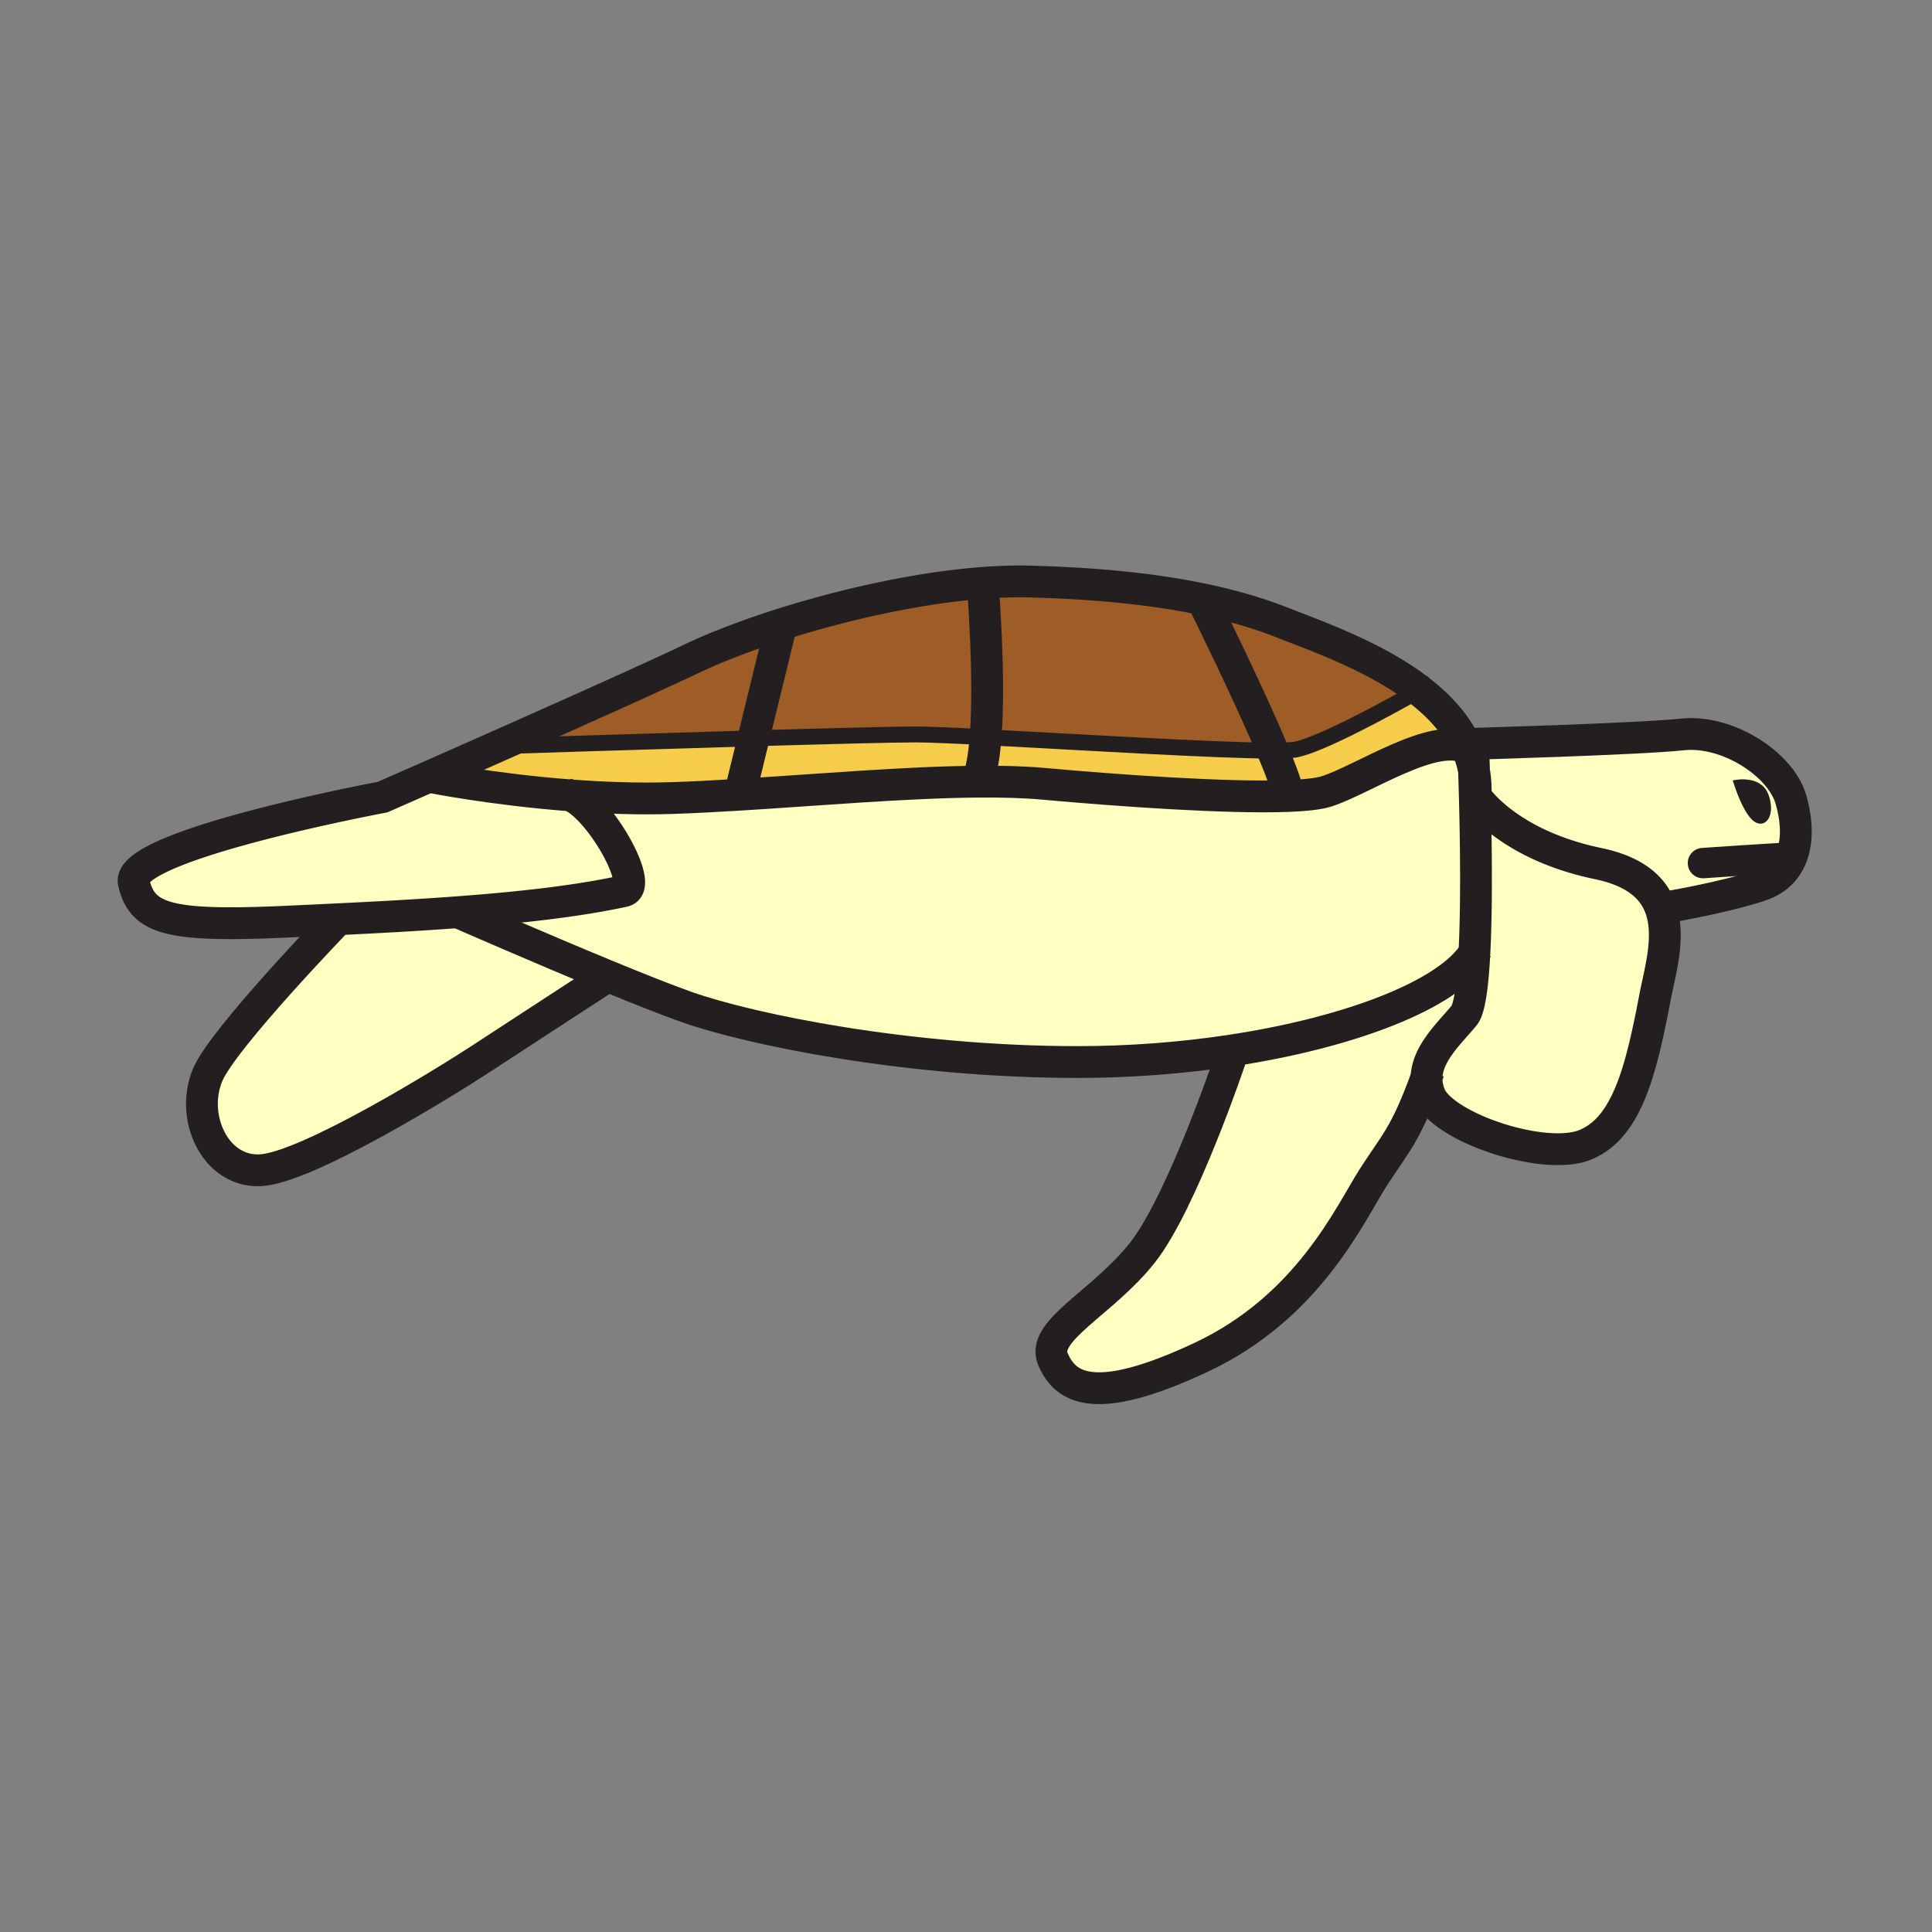 <svg xmlns="http://www.w3.org/2000/svg" width="850.394" height="850.394" viewBox="0 0 850.394 850.394" overflow="visible"><rect x="0" y="0" width="850.394" height="850.394" fill="#808080" stroke="none"/><path d="M624.69 303.88c8.71 6.72 16.06 14.65 20.46 24.04.22.46.43.93.63 1.39-14.63-7.47-46.061 14.02-61.931 19.04-3.46 1.09-9.33 1.73-16.84 2.02l-.01-.35c-.29-3.16-2.98-10.48-6.81-19.63 4.72.01 8.14-.12 9.869-.43 11.172-1.97 41.962-18.92 54.632-26.08z" fill="#f6cc4b"/><path d="M567 350.02l.01.35C540.04 351.4 492 347.95 459.3 345c-8.66-.78-18.53-1.04-29.21-.94 1.93-4.26 3.09-11.31 3.73-19.57 39.39 2.03 101.27 5.89 126.37 5.9 3.83 9.15 6.52 16.47 6.81 19.63z" fill="#f6cc4b"/><path d="M433.82 324.49c-.641 8.26-1.801 15.31-3.73 19.57-31.43.27-69.79 3.61-104.38 5.73l-.02-.32 5.98-24.49c32.27-.94 61.7-1.71 71.21-1.71 5.61 0 16.83.49 30.94 1.22z" fill="#f6cc4b"/><path d="M224.83 328.29s56.82-1.85 106.84-3.31l-5.98 24.49.02.32c-10.38.64-20.42 1.17-29.83 1.48-15.16.5-30.6-.1-44.85-1.18-34.08-2.6-61.31-8.01-61.31-8.01l-.22-.5c9.57-4.22 21.62-9.55 34.46-15.24l.87 1.95z" fill="#f6cc4b"/><path d="M564.21 273.95c15.5 6.11 41.3 15.12 60.48 29.93-12.671 7.16-43.46 24.11-54.631 26.08-1.729.31-5.149.44-9.869.43-9.94-23.71-27.58-59.61-31.051-66.64 12.991 2.7 24.631 6.09 35.071 10.2zM343.28 277.47l-4.35-1.06c28.37-9.38 63.13-17.52 93.55-19.83l.21 2.61s3.189 38.87 1.13 65.3c-14.11-.73-25.33-1.22-30.94-1.22-9.51 0-38.94.77-71.21 1.71l11.61-47.51z" fill="#9e5c26"/><path d="M529.14 263.75c3.471 7.03 21.11 42.93 31.051 66.64-25.101-.01-86.98-3.87-126.37-5.9 2.06-26.43-1.13-65.3-1.13-65.3l-.21-2.61c7.289-.56 14.329-.78 20.97-.6 29.349.78 54.349 3.33 75.689 7.77zM343.28 277.47l-11.61 47.51c-50.02 1.46-106.84 3.31-106.84 3.31l-.87-1.95v-.01c29.71-13.19 63.61-28.38 80.7-36.5 9.33-4.44 21.11-9.06 34.27-13.42l4.35 1.06z" fill="#9e5c26"/><path d="M788.23 351.69c4.6 15.47 2.93 32.6-13.37 38.04-16.301 5.43-41.38 9.61-41.38 9.61l-2.53.46c-3.16-8.84-10.95-16.23-27.561-19.69-40.13-8.36-53.92-29.67-53.92-29.67a48.24 48.24 0 0 0-.649-11.05 46.558 46.558 0 0 0-3.04-10.08c-.2-.46-.41-.93-.63-1.39l.979-.47s74.811-2.09 94.46-4.18c19.641-2.09 43.051 12.96 47.641 28.42zm-17.13 8.99c4.801 4.8 10.65-.21 7.521-10.24-3.13-10.03-15.88-6.9-15.88-6.9s3.549 12.33 8.359 17.14z" fill="#ffffc2"/><path d="M649.47 350.44s13.79 21.31 53.92 29.67c16.61 3.46 24.4 10.85 27.561 19.69 4.46 12.51-.33 27.931-2.49 39.25-6.26 33.01-12.53 57.26-30.51 64.78-17.97 7.52-62.69-7.521-68.54-21.74-1.15-2.79-1.59-5.439-1.48-7.99.391-10.439 9.811-19.05 16.53-27.109 2.44-2.931 3.81-13.78 4.53-27.67 1.399-27.17.31-65.98-.17-79.93.619 3.509.859 7.189.649 11.049zM251.03 350.09c13.05 5.3 32.78 40.13 23.53 42.14-20.37 4.43-45.37 7.22-72.33 9.23-17.25 1.3-35.31 2.28-53.48 3.16-6.96.34-13.94.67-20.89.99-53.5 2.51-65.2-.84-68.96-17.14-3.79-16.42 109.5-37.61 109.5-37.61s8.36-3.67 21.1-9.28l.22.5s27.23 5.41 61.31 8.01z" fill="#ffffc2"/><path d="M267.54 429.65c-3.64 2.369-35.62 23.17-56.09 36.56-15.98 10.45-76.9 48.07-96.97 48.9-20.06.84-30.92-23.82-22.98-42.21 6.99-16.19 57.26-68.13 57.26-68.13l-.01-.15c18.17-.88 36.23-1.86 53.48-3.16l.03.39s34.64 15.19 65.28 27.8zM648.99 419.32c-.721 13.89-2.09 24.74-4.53 27.67-6.72 8.06-16.14 16.67-16.53 27.109-9.41 26.04-14.069 29.42-23.6 44.36-10.26 16.07-28.42 56.84-75.65 78.99-47.229 22.149-59.77 13.38-65.199.84-5.431-12.54 21.729-24.66 39.289-46.81 17.551-22.16 38.87-85.69 38.87-85.69l-.479-3.26c53.869-8.059 96.549-25.009 107.829-43.209z" fill="#ffffc2"/><path d="M430.09 344.06c10.68-.1 20.55.16 29.21.94 32.7 2.95 80.74 6.4 107.71 5.37 7.51-.29 13.38-.93 16.84-2.02 15.87-5.02 47.301-26.51 61.931-19.04a46.558 46.558 0 0 1 3.04 10.08c.479 13.95 1.569 52.76.17 79.93-11.28 18.2-53.96 35.15-107.83 43.21-20.97 3.14-43.641 4.939-66.811 4.939-74.04 0-143.78-14.21-172.2-24.25-8.63-3.05-21.24-8.06-34.61-13.569-30.64-12.61-65.28-27.8-65.28-27.8l-.03-.39c26.96-2.01 51.96-4.8 72.33-9.23 9.25-2.01-10.48-36.84-23.53-42.14 14.25 1.08 29.69 1.68 44.85 1.18 9.41-.31 19.45-.84 29.83-1.48 34.59-2.12 72.95-5.46 104.38-5.73z" fill="#ffffc2"/><path d="M778.62 350.44c3.13 10.03-2.72 15.04-7.521 10.24-4.81-4.81-8.359-17.14-8.359-17.14s12.75-3.13 15.88 6.9z" fill="#231f20"/><g fill="none" stroke="#231f20"><path d="M249.49 349.6c.5.11 1.02.28 1.54.49 13.05 5.3 32.78 40.13 23.53 42.14-20.37 4.43-45.37 7.22-72.33 9.23-17.25 1.3-35.31 2.28-53.48 3.16-6.96.34-13.94.67-20.89.99-53.5 2.51-65.2-.84-68.96-17.14-3.79-16.42 109.5-37.61 109.5-37.61s8.36-3.67 21.1-9.28c9.57-4.22 21.62-9.55 34.46-15.24v-.01c29.71-13.19 63.61-28.38 80.7-36.5 9.33-4.44 21.11-9.06 34.27-13.42 28.37-9.38 63.13-17.52 93.55-19.83 7.289-.56 14.329-.78 20.97-.6 29.35.78 54.35 3.33 75.689 7.77 12.99 2.7 24.63 6.09 35.07 10.2 15.5 6.11 41.3 15.12 60.48 29.93 8.71 6.72 16.06 14.65 20.46 24.04.22.46.43.93.63 1.39a46.558 46.558 0 0 1 3.04 10.08c.62 3.51.859 7.19.649 11.05 0 0 13.79 21.31 53.92 29.67 16.61 3.46 24.4 10.85 27.561 19.69 4.46 12.51-.33 27.931-2.49 39.25-6.26 33.01-12.53 57.26-30.51 64.78-17.97 7.52-62.69-7.521-68.54-21.74-1.15-2.79-1.59-5.439-1.48-7.99.391-10.439 9.811-19.05 16.53-27.109 2.44-2.931 3.81-13.78 4.53-27.67 1.399-27.17.31-65.98-.17-79.93-.11-3.34-.19-5.25-.19-5.25" stroke-width="14"/><path d="M148.76 404.77S98.49 456.71 91.5 472.9c-7.94 18.39 2.92 43.05 22.98 42.21 20.07-.83 80.99-38.45 96.97-48.9 20.47-13.39 52.45-34.19 56.09-36.56.22-.141.34-.221.34-.221M189.72 342.08s27.23 5.41 61.31 8.01c14.25 1.08 29.69 1.68 44.85 1.18 9.41-.31 19.45-.84 29.83-1.48 34.59-2.12 72.95-5.46 104.38-5.73 10.68-.1 20.55.16 29.21.94 32.7 2.95 80.74 6.4 107.71 5.37 7.51-.29 13.38-.93 16.84-2.02 15.87-5.02 47.301-26.51 61.931-19.04.01.01.02.01.029.02" stroke-width="14"/><path d="M202.26 401.85s34.64 15.19 65.28 27.8c13.37 5.51 25.98 10.52 34.61 13.569 28.42 10.04 98.16 24.25 172.2 24.25 23.17 0 45.841-1.8 66.811-4.939 53.87-8.061 96.55-25.011 107.83-43.21.319-.53.63-1.06.899-1.59M646.13 327.45s74.811-2.09 94.46-4.18c19.641-2.09 43.05 12.96 47.641 28.42 4.6 15.47 2.93 32.6-13.37 38.04-16.301 5.43-41.38 9.61-41.38 9.61M541.64 465.79s-21.319 63.53-38.87 85.69c-17.56 22.149-44.72 34.27-39.289 46.81 5.43 12.54 17.97 21.31 65.199-.84 47.23-22.15 65.391-62.92 75.65-78.99 9.53-14.94 14.189-18.32 23.6-44.36.301-.84.61-1.699.92-2.59" stroke-width="14"/><path d="M749.57 379.9s36.359-2.5 37.199-2.29" stroke-width="13.375" stroke-linecap="round" stroke-linejoin="round"/><path stroke-width="14" d="M343.53 276.46l-.25 1.01-11.61 47.51-5.98 24.49M432.69 259.19s3.189 38.87 1.13 65.3c-.641 8.26-1.801 15.31-3.73 19.57l-.18.39M528.54 262.53s.21.43.6 1.22c3.471 7.03 21.11 42.93 31.051 66.64 3.829 9.15 6.52 16.47 6.81 19.63"/><path d="M224.83 328.29s56.82-1.85 106.84-3.31c32.27-.94 61.7-1.71 71.21-1.71 5.61 0 16.83.49 30.94 1.22 39.39 2.03 101.27 5.89 126.37 5.9 4.72.01 8.14-.12 9.869-.43 11.171-1.97 41.96-18.92 54.631-26.08 3.449-1.95 5.56-3.18 5.56-3.18" stroke-width="7"/></g><path fill="none" d="M0 0h850.394v850.394H0z"/></svg>